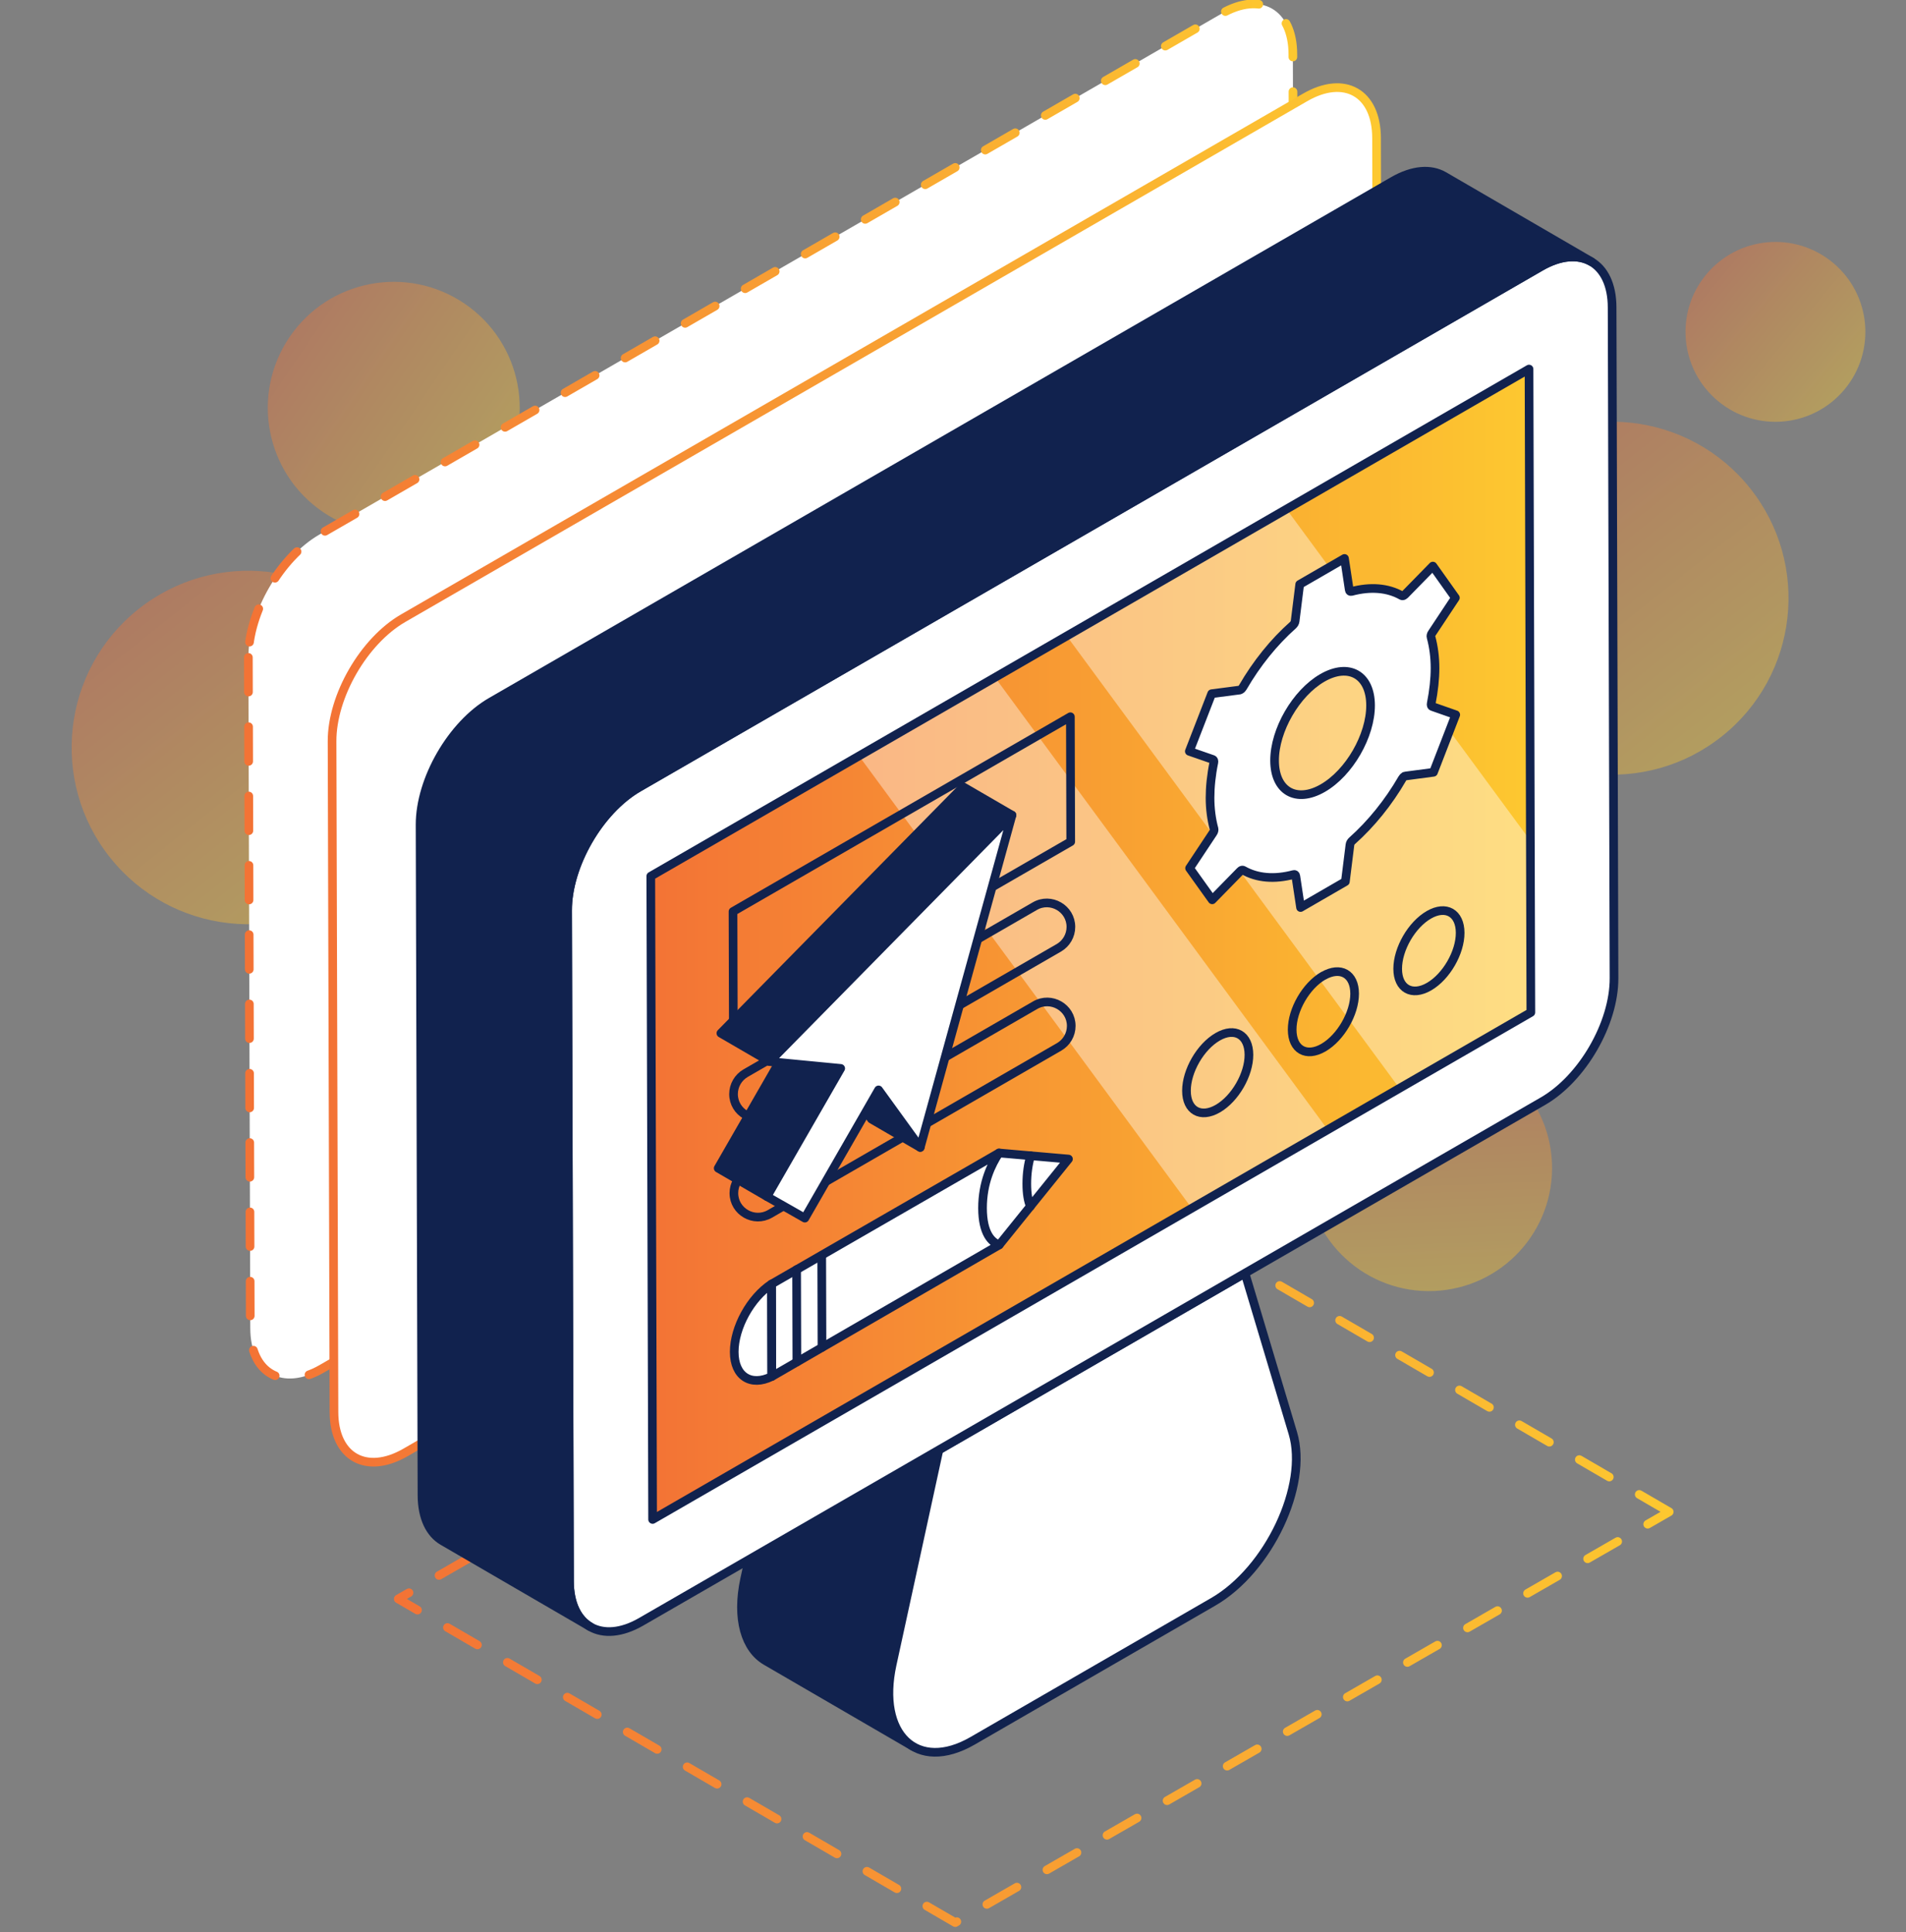 <svg width="220" height="223" viewBox="0 0 220 223" fill="none" xmlns="http://www.w3.org/2000/svg">
<rect x="0" y="0" width="220" height="223" fill="#808080" stroke="none"/>
<path d="M192.668 174.497L128.378 137.137L45.968 184.547L110.258 221.907L192.668 174.497Z" stroke="url(#paint0_linear_10839_3341)" stroke-linecap="round" stroke-linejoin="round" stroke-dasharray="4 4"/>
<path opacity="0.4" d="M170.137 81.736C163.127 72.936 164.579 60.12 173.378 53.111C182.177 46.102 194.993 47.553 202.003 56.352C209.012 65.151 207.561 77.967 198.762 84.977C189.962 91.986 177.146 90.535 170.137 81.736Z" fill="url(#paint1_linear_10839_3341)"/>
<path opacity="0.4" d="M150.741 135.416C150.405 127.576 156.49 120.947 164.33 120.612C172.171 120.276 178.799 126.361 179.135 134.201C179.47 142.042 173.386 148.67 165.545 149.006C157.704 149.341 151.076 143.257 150.741 135.416Z" fill="url(#paint2_linear_10839_3341)"/>
<path opacity="0.4" d="M12.71 98.988C5.691 90.175 7.144 77.341 15.956 70.321C24.769 63.301 37.603 64.754 44.623 73.567C51.643 82.379 50.19 95.214 41.377 102.234C32.565 109.253 19.73 107.8 12.71 98.988Z" fill="url(#paint3_linear_10839_3341)"/>
<path opacity="0.4" d="M37.281 59.099C30.637 54.587 28.909 45.545 33.421 38.902C37.932 32.258 46.974 30.53 53.618 35.041C60.261 39.553 61.989 48.595 57.478 55.239C52.967 61.882 43.924 63.61 37.281 59.099Z" fill="url(#paint4_linear_10839_3341)"/>
<path opacity="0.4" d="M198.282 46.276C193.879 42.604 193.287 36.059 196.959 31.656C200.631 27.254 207.176 26.662 211.579 30.333C215.981 34.005 216.573 40.551 212.901 44.953C209.229 49.356 202.684 49.948 198.282 46.276Z" fill="url(#paint5_linear_10839_3341)"/>
<path d="M28.668 75.877L28.888 153.287C28.888 158.497 32.598 160.597 37.138 157.987L71.528 138.137L106.858 117.737L141.248 97.887C145.798 95.257 149.468 88.907 149.448 83.687L149.228 6.287C149.228 1.057 145.518 -1.043 140.978 1.587L36.868 61.697C32.328 64.327 28.658 70.677 28.668 75.897V75.877Z" fill="white"/>
<path d="M28.668 75.877L28.888 153.287C28.888 158.497 32.598 160.597 37.138 157.987L71.528 138.137L106.858 117.737L141.248 97.887C145.798 95.257 149.468 88.907 149.448 83.687L149.228 6.287C149.228 1.057 145.518 -1.043 140.978 1.587L36.868 61.697C32.328 64.327 28.658 70.677 28.668 75.897V75.877Z" stroke="url(#paint6_linear_10839_3341)" stroke-linecap="round" stroke-linejoin="round" stroke-dasharray="4 4"/>
<path d="M38.328 85.537L38.548 162.947C38.548 168.157 42.258 170.257 46.798 167.647L81.188 147.797L116.518 127.397L150.908 107.547C155.458 104.917 159.128 98.567 159.108 93.347L158.888 15.947C158.888 10.717 155.178 8.617 150.638 11.247L46.528 71.357C41.988 73.987 38.318 80.337 38.328 85.557V85.537Z" fill="white"/>
<path d="M38.328 85.537L38.548 162.947C38.548 168.157 42.258 170.257 46.798 167.647L81.188 147.797L116.518 127.397L150.908 107.547C155.458 104.917 159.128 98.567 159.108 93.347L158.888 15.947C158.888 10.717 155.178 8.617 150.638 11.247L46.528 71.357C41.988 73.987 38.318 80.337 38.328 85.557V85.537Z" stroke="url(#paint7_linear_10839_3341)" stroke-linecap="round" stroke-linejoin="round"/>
<path d="M85.958 182.227L91.358 157.447L108.378 167.337L102.978 192.117C101.958 196.787 103.068 200.237 105.428 201.597L88.408 191.707C86.058 190.337 84.948 186.897 85.958 182.227Z" fill="#11224E"/>
<path d="M85.958 182.227L91.358 157.447L108.378 167.337L102.978 192.117C101.958 196.787 103.068 200.237 105.428 201.597L88.408 191.707C86.058 190.337 84.948 186.897 85.958 182.227Z" stroke="#11224E" stroke-linecap="round" stroke-linejoin="round"/>
<path d="M108.378 167.337L102.978 192.117C101.218 200.217 105.848 204.627 112.258 200.927L140.028 184.887C146.438 181.187 151.028 171.457 149.228 165.417L143.698 146.947L108.368 167.347L108.378 167.337Z" fill="white"/>
<path d="M108.378 167.337L102.978 192.117C101.218 200.217 105.848 204.627 112.258 200.927L140.028 184.887C146.438 181.187 151.028 171.457 149.228 165.417L143.698 146.947L108.368 167.347L108.378 167.337Z" stroke="#11224E" stroke-linecap="round" stroke-linejoin="round"/>
<path d="M65.518 105.087L65.738 182.497C65.738 187.707 69.448 189.807 73.988 187.197L108.378 167.347L143.708 146.947L178.098 127.097C182.648 124.467 186.318 118.117 186.298 112.897L186.078 35.497C186.078 30.267 182.368 28.167 177.828 30.797L73.718 90.907C69.178 93.537 65.508 99.887 65.518 105.107V105.087Z" fill="white"/>
<path d="M65.518 105.087L65.738 182.497C65.738 187.707 69.448 189.807 73.988 187.197L108.378 167.347L143.708 146.947L178.098 127.097C182.648 124.467 186.318 118.117 186.298 112.897L186.078 35.497C186.078 30.267 182.368 28.167 177.828 30.797L73.718 90.907C69.178 93.537 65.508 99.887 65.518 105.107V105.087Z" stroke="#11224E" stroke-linecap="round" stroke-linejoin="round"/>
<path d="M75.118 101.127L75.328 175.387L137.558 139.457L153.258 130.397L161.528 125.607L176.698 116.857L176.638 97.027L176.488 42.597L148.488 58.757L123.128 73.407L114.848 78.187L99.148 87.247L75.118 101.127Z" fill="url(#paint8_linear_10839_3341)"/>
<path opacity="0.4" d="M123.128 73.407L161.528 125.607L176.698 116.857L176.638 97.027L148.488 58.757L123.128 73.407Z" fill="white"/>
<path opacity="0.4" d="M99.148 87.247L137.558 139.457L153.258 130.397L114.848 78.187L99.148 87.247Z" fill="white"/>
<path d="M75.118 101.127L75.328 175.377L176.698 116.857L176.488 42.597L75.118 101.127Z" stroke="#11224E" stroke-linecap="round" stroke-linejoin="round"/>
<path d="M56.688 80.997L160.808 20.887C163.098 19.567 165.168 19.447 166.668 20.317L183.688 30.207C182.188 29.337 180.118 29.457 177.828 30.777L73.708 90.887C69.168 93.507 65.498 99.867 65.508 105.087L65.728 182.487C65.728 185.077 66.648 186.907 68.128 187.757L51.108 177.867C49.628 177.007 48.718 175.187 48.708 172.597L48.488 95.197C48.478 89.977 52.148 83.617 56.688 80.997Z" fill="#11224E"/>
<path d="M56.688 80.997L160.808 20.887C163.098 19.567 165.168 19.447 166.668 20.317L183.688 30.207C182.188 29.337 180.118 29.457 177.828 30.777L73.708 90.887C69.168 93.507 65.498 99.867 65.508 105.087L65.728 182.487C65.728 185.077 66.648 186.907 68.128 187.757L51.108 177.867C49.628 177.007 48.718 175.187 48.708 172.597L48.488 95.197C48.478 89.977 52.148 83.617 56.688 80.997Z" stroke="#11224E" stroke-linecap="round" stroke-linejoin="round"/>
<path d="M164.928 105.587C162.938 106.737 161.328 109.527 161.328 111.817C161.328 114.107 162.958 115.027 164.948 113.877C166.938 112.727 168.548 109.937 168.538 107.657C168.528 105.377 166.908 104.447 164.928 105.587Z" stroke="#11224E" stroke-linecap="round" stroke-linejoin="round"/>
<path d="M152.738 112.627C150.748 113.777 149.138 116.567 149.148 118.857C149.158 121.147 150.778 122.067 152.758 120.917C154.738 119.767 156.358 116.977 156.358 114.697C156.358 112.417 154.728 111.487 152.738 112.637V112.627Z" stroke="#11224E" stroke-linecap="round" stroke-linejoin="round"/>
<path d="M140.548 119.667C138.558 120.817 136.948 123.607 136.948 125.897C136.948 128.187 138.578 129.107 140.568 127.957C142.558 126.807 144.168 124.017 144.158 121.737C144.148 119.457 142.538 118.517 140.548 119.667Z" stroke="#11224E" stroke-linecap="round" stroke-linejoin="round"/>
<path d="M123.608 106.987C123.608 104.857 121.288 103.527 119.448 104.587L86.058 123.867C85.198 124.367 84.668 125.287 84.668 126.277C84.668 128.407 86.988 129.737 88.828 128.677L122.218 109.397C123.078 108.897 123.608 107.977 123.608 106.987Z" stroke="#11224E" stroke-linecap="round" stroke-linejoin="round"/>
<path d="M123.588 97.147L123.548 82.727L84.608 105.207L84.648 119.617L123.588 97.147Z" stroke="#11224E" stroke-linecap="round" stroke-linejoin="round"/>
<path d="M123.648 118.417C123.648 116.287 121.328 114.957 119.488 116.017L86.098 135.297C85.238 135.797 84.708 136.717 84.708 137.707C84.708 139.837 87.028 141.167 88.868 140.107L122.258 120.827C123.118 120.327 123.648 119.407 123.648 118.417Z" stroke="#11224E" stroke-linecap="round" stroke-linejoin="round"/>
<path d="M140.138 95.667C139.838 94.557 139.688 93.347 139.688 92.087C139.688 90.837 139.828 89.457 140.118 87.997C140.148 87.827 140.118 87.687 139.998 87.647L137.288 86.707L139.858 80.057L143.098 79.627C143.098 79.627 143.178 79.597 143.218 79.577C143.318 79.527 143.398 79.437 143.468 79.317C145.048 76.577 147.048 74.087 149.258 72.137C149.388 72.017 149.488 71.837 149.498 71.677L150.028 67.427L155.208 64.437L155.748 68.067C155.768 68.207 155.868 68.267 155.998 68.237C158.198 67.647 160.208 67.807 161.808 68.717C161.878 68.757 161.958 68.747 162.048 68.697C162.098 68.667 162.138 68.637 162.178 68.597L165.408 65.297L168.008 68.957L165.308 73.017C165.198 73.177 165.158 73.377 165.188 73.497C165.488 74.617 165.638 75.817 165.648 77.067C165.648 78.327 165.508 79.707 165.208 81.177C165.178 81.337 165.208 81.477 165.338 81.507L168.038 82.467L165.468 89.107L162.228 89.537C162.228 89.537 162.148 89.557 162.108 89.577C162.008 89.627 161.928 89.717 161.858 89.837C160.278 92.577 158.268 95.077 156.068 97.017C155.938 97.137 155.848 97.317 155.828 97.477L155.298 101.727L150.128 104.717L149.578 101.087C149.558 100.947 149.458 100.877 149.328 100.917C147.128 101.507 145.118 101.347 143.518 100.437C143.448 100.397 143.368 100.407 143.278 100.457C143.228 100.487 143.188 100.517 143.148 100.557L139.918 103.847L137.318 100.207L140.018 96.127C140.128 95.977 140.158 95.787 140.138 95.657V95.667ZM152.678 90.967C155.728 89.197 158.208 84.917 158.198 81.407C158.198 77.897 155.708 76.467 152.648 78.237C149.598 80.007 147.108 84.297 147.118 87.797C147.138 91.317 149.628 92.727 152.678 90.967Z" fill="white"/>
<path d="M152.638 78.237C149.588 79.997 147.108 84.287 147.118 87.797C147.128 91.307 149.618 92.727 152.678 90.967C155.738 89.207 158.208 84.917 158.198 81.407C158.188 77.897 155.698 76.477 152.638 78.237Z" stroke="#11224E" stroke-linecap="round" stroke-linejoin="round"/>
<path d="M143.088 79.647L139.858 80.067L137.278 86.717L139.988 87.657C140.098 87.697 140.138 87.837 140.108 87.997C139.808 89.457 139.668 90.837 139.668 92.087C139.668 93.337 139.828 94.557 140.128 95.667C140.158 95.797 140.118 95.987 140.008 96.137L137.308 100.207L139.918 103.857L143.138 100.567C143.138 100.567 143.218 100.497 143.258 100.467C143.348 100.417 143.438 100.407 143.508 100.447C145.108 101.357 147.108 101.527 149.318 100.937C149.448 100.897 149.548 100.967 149.568 101.117L150.118 104.747L155.288 101.757L155.818 97.507C155.838 97.337 155.938 97.157 156.068 97.047C158.258 95.097 160.268 92.617 161.858 89.867C161.928 89.747 162.018 89.657 162.098 89.607C162.138 89.587 162.178 89.567 162.218 89.567L165.458 89.137L168.028 82.497L165.318 81.547C165.208 81.517 165.168 81.377 165.198 81.207C165.488 79.737 165.638 78.357 165.638 77.107C165.638 75.857 165.478 74.647 165.178 73.537C165.138 73.407 165.178 73.217 165.298 73.057L167.988 68.997L165.388 65.337L162.158 68.637C162.158 68.637 162.078 68.707 162.038 68.727C161.948 68.777 161.858 68.787 161.798 68.757C160.198 67.847 158.198 67.677 155.988 68.267C155.858 68.297 155.758 68.237 155.738 68.087L155.188 64.457L150.018 67.447L149.488 71.697C149.468 71.867 149.368 72.037 149.238 72.157C147.038 74.107 145.038 76.587 143.448 79.337C143.378 79.447 143.288 79.547 143.198 79.597C143.158 79.617 143.118 79.637 143.078 79.647H143.088Z" stroke="#11224E" stroke-linecap="round" stroke-linejoin="round"/>
<path d="M84.748 156.027C84.748 158.837 86.668 160.057 89.078 158.867L91.978 157.197L94.878 155.517L115.338 143.687L118.918 139.247L123.328 133.777L118.958 133.397L115.308 133.077L91.948 146.537L89.048 148.207C86.638 149.797 84.748 153.207 84.748 156.037V156.027Z" fill="white"/>
<path d="M113.408 139.447C113.408 136.497 114.438 134.387 115.308 133.077L89.058 148.207L89.088 158.877L115.338 143.687C114.468 143.377 113.418 142.397 113.408 139.447Z" stroke="#11224E" stroke-linecap="round" stroke-linejoin="round"/>
<path d="M118.958 133.397C118.688 134.337 118.518 135.417 118.518 136.637C118.518 137.767 118.668 138.617 118.928 139.247" stroke="#11224E" stroke-linecap="round" stroke-linejoin="round"/>
<path d="M115.338 143.687L123.328 133.777L115.308 133.077" stroke="#11224E" stroke-linecap="round" stroke-linejoin="round"/>
<path d="M89.048 148.207C86.638 149.797 84.748 153.217 84.748 156.037C84.748 158.857 86.668 160.067 89.078 158.877L89.048 148.207Z" stroke="#11224E" stroke-linecap="round" stroke-linejoin="round"/>
<path d="M91.978 157.197L91.948 146.537" stroke="#11224E" stroke-linecap="round" stroke-linejoin="round"/>
<path d="M94.878 155.517L94.848 144.917" stroke="#11224E" stroke-linecap="round" stroke-linejoin="round"/>
<path d="M101.408 125.797L95.778 122.527L100.588 129.167L106.218 132.437L101.408 125.797Z" fill="#11224E"/>
<path d="M101.408 125.797L95.778 122.527L100.588 129.167L106.218 132.437L101.408 125.797Z" stroke="#11224E" stroke-linecap="round" stroke-linejoin="round"/>
<path d="M97.038 123.317L91.408 120.047L82.898 134.837L88.528 138.107L97.038 123.317Z" fill="#11224E"/>
<path d="M97.038 123.317L91.408 120.047L82.898 134.837L88.528 138.107L97.038 123.317Z" stroke="#11224E" stroke-linecap="round" stroke-linejoin="round"/>
<path d="M116.808 94.087L111.178 90.817L83.208 119.257L88.838 122.527L116.808 94.087Z" fill="#11224E"/>
<path d="M116.808 94.087L111.178 90.817L83.208 119.257L88.838 122.527L116.808 94.087Z" stroke="#11224E" stroke-linecap="round" stroke-linejoin="round"/>
<path d="M116.808 94.087L88.838 122.527L97.038 123.317L88.528 138.107L92.898 140.597L101.408 125.797L106.218 132.437L116.808 94.087Z" fill="white"/>
<path d="M116.808 94.087L88.838 122.527L97.038 123.317L88.528 138.107L92.898 140.597L101.408 125.797L106.218 132.437L116.808 94.087Z" stroke="#11224E" stroke-linecap="round" stroke-linejoin="round"/>
<defs>
<linearGradient id="paint0_linear_10839_3341" x1="192.668" y1="179.522" x2="45.968" y2="179.522" gradientUnits="userSpaceOnUse">
<stop stop-color="#FDC830"/>
<stop offset="1" stop-color="#F37335"/>
</linearGradient>
<linearGradient id="paint1_linear_10839_3341" x1="198.762" y1="84.977" x2="173.378" y2="53.111" gradientUnits="userSpaceOnUse">
<stop stop-color="#FDC830"/>
<stop offset="1" stop-color="#F37335"/>
</linearGradient>
<linearGradient id="paint2_linear_10839_3341" x1="165.545" y1="149.006" x2="164.33" y2="120.612" gradientUnits="userSpaceOnUse">
<stop stop-color="#FDC830"/>
<stop offset="1" stop-color="#F37335"/>
</linearGradient>
<linearGradient id="paint3_linear_10839_3341" x1="41.377" y1="102.234" x2="15.956" y2="70.321" gradientUnits="userSpaceOnUse">
<stop stop-color="#FDC830"/>
<stop offset="1" stop-color="#F37335"/>
</linearGradient>
<linearGradient id="paint4_linear_10839_3341" x1="57.478" y1="55.239" x2="33.421" y2="38.902" gradientUnits="userSpaceOnUse">
<stop stop-color="#FDC830"/>
<stop offset="1" stop-color="#F37335"/>
</linearGradient>
<linearGradient id="paint5_linear_10839_3341" x1="212.901" y1="44.953" x2="196.959" y2="31.656" gradientUnits="userSpaceOnUse">
<stop stop-color="#FDC830"/>
<stop offset="1" stop-color="#F37335"/>
</linearGradient>
<linearGradient id="paint6_linear_10839_3341" x1="149.448" y1="79.781" x2="28.668" y2="79.781" gradientUnits="userSpaceOnUse">
<stop stop-color="#FDC830"/>
<stop offset="1" stop-color="#F37335"/>
</linearGradient>
<linearGradient id="paint7_linear_10839_3341" x1="159.108" y1="89.441" x2="38.328" y2="89.441" gradientUnits="userSpaceOnUse">
<stop stop-color="#FDC830"/>
<stop offset="1" stop-color="#F37335"/>
</linearGradient>
<linearGradient id="paint8_linear_10839_3341" x1="176.698" y1="108.992" x2="75.118" y2="108.992" gradientUnits="userSpaceOnUse">
<stop stop-color="#FDC830"/>
<stop offset="1" stop-color="#F37335"/>
</linearGradient>
</defs>
</svg>
